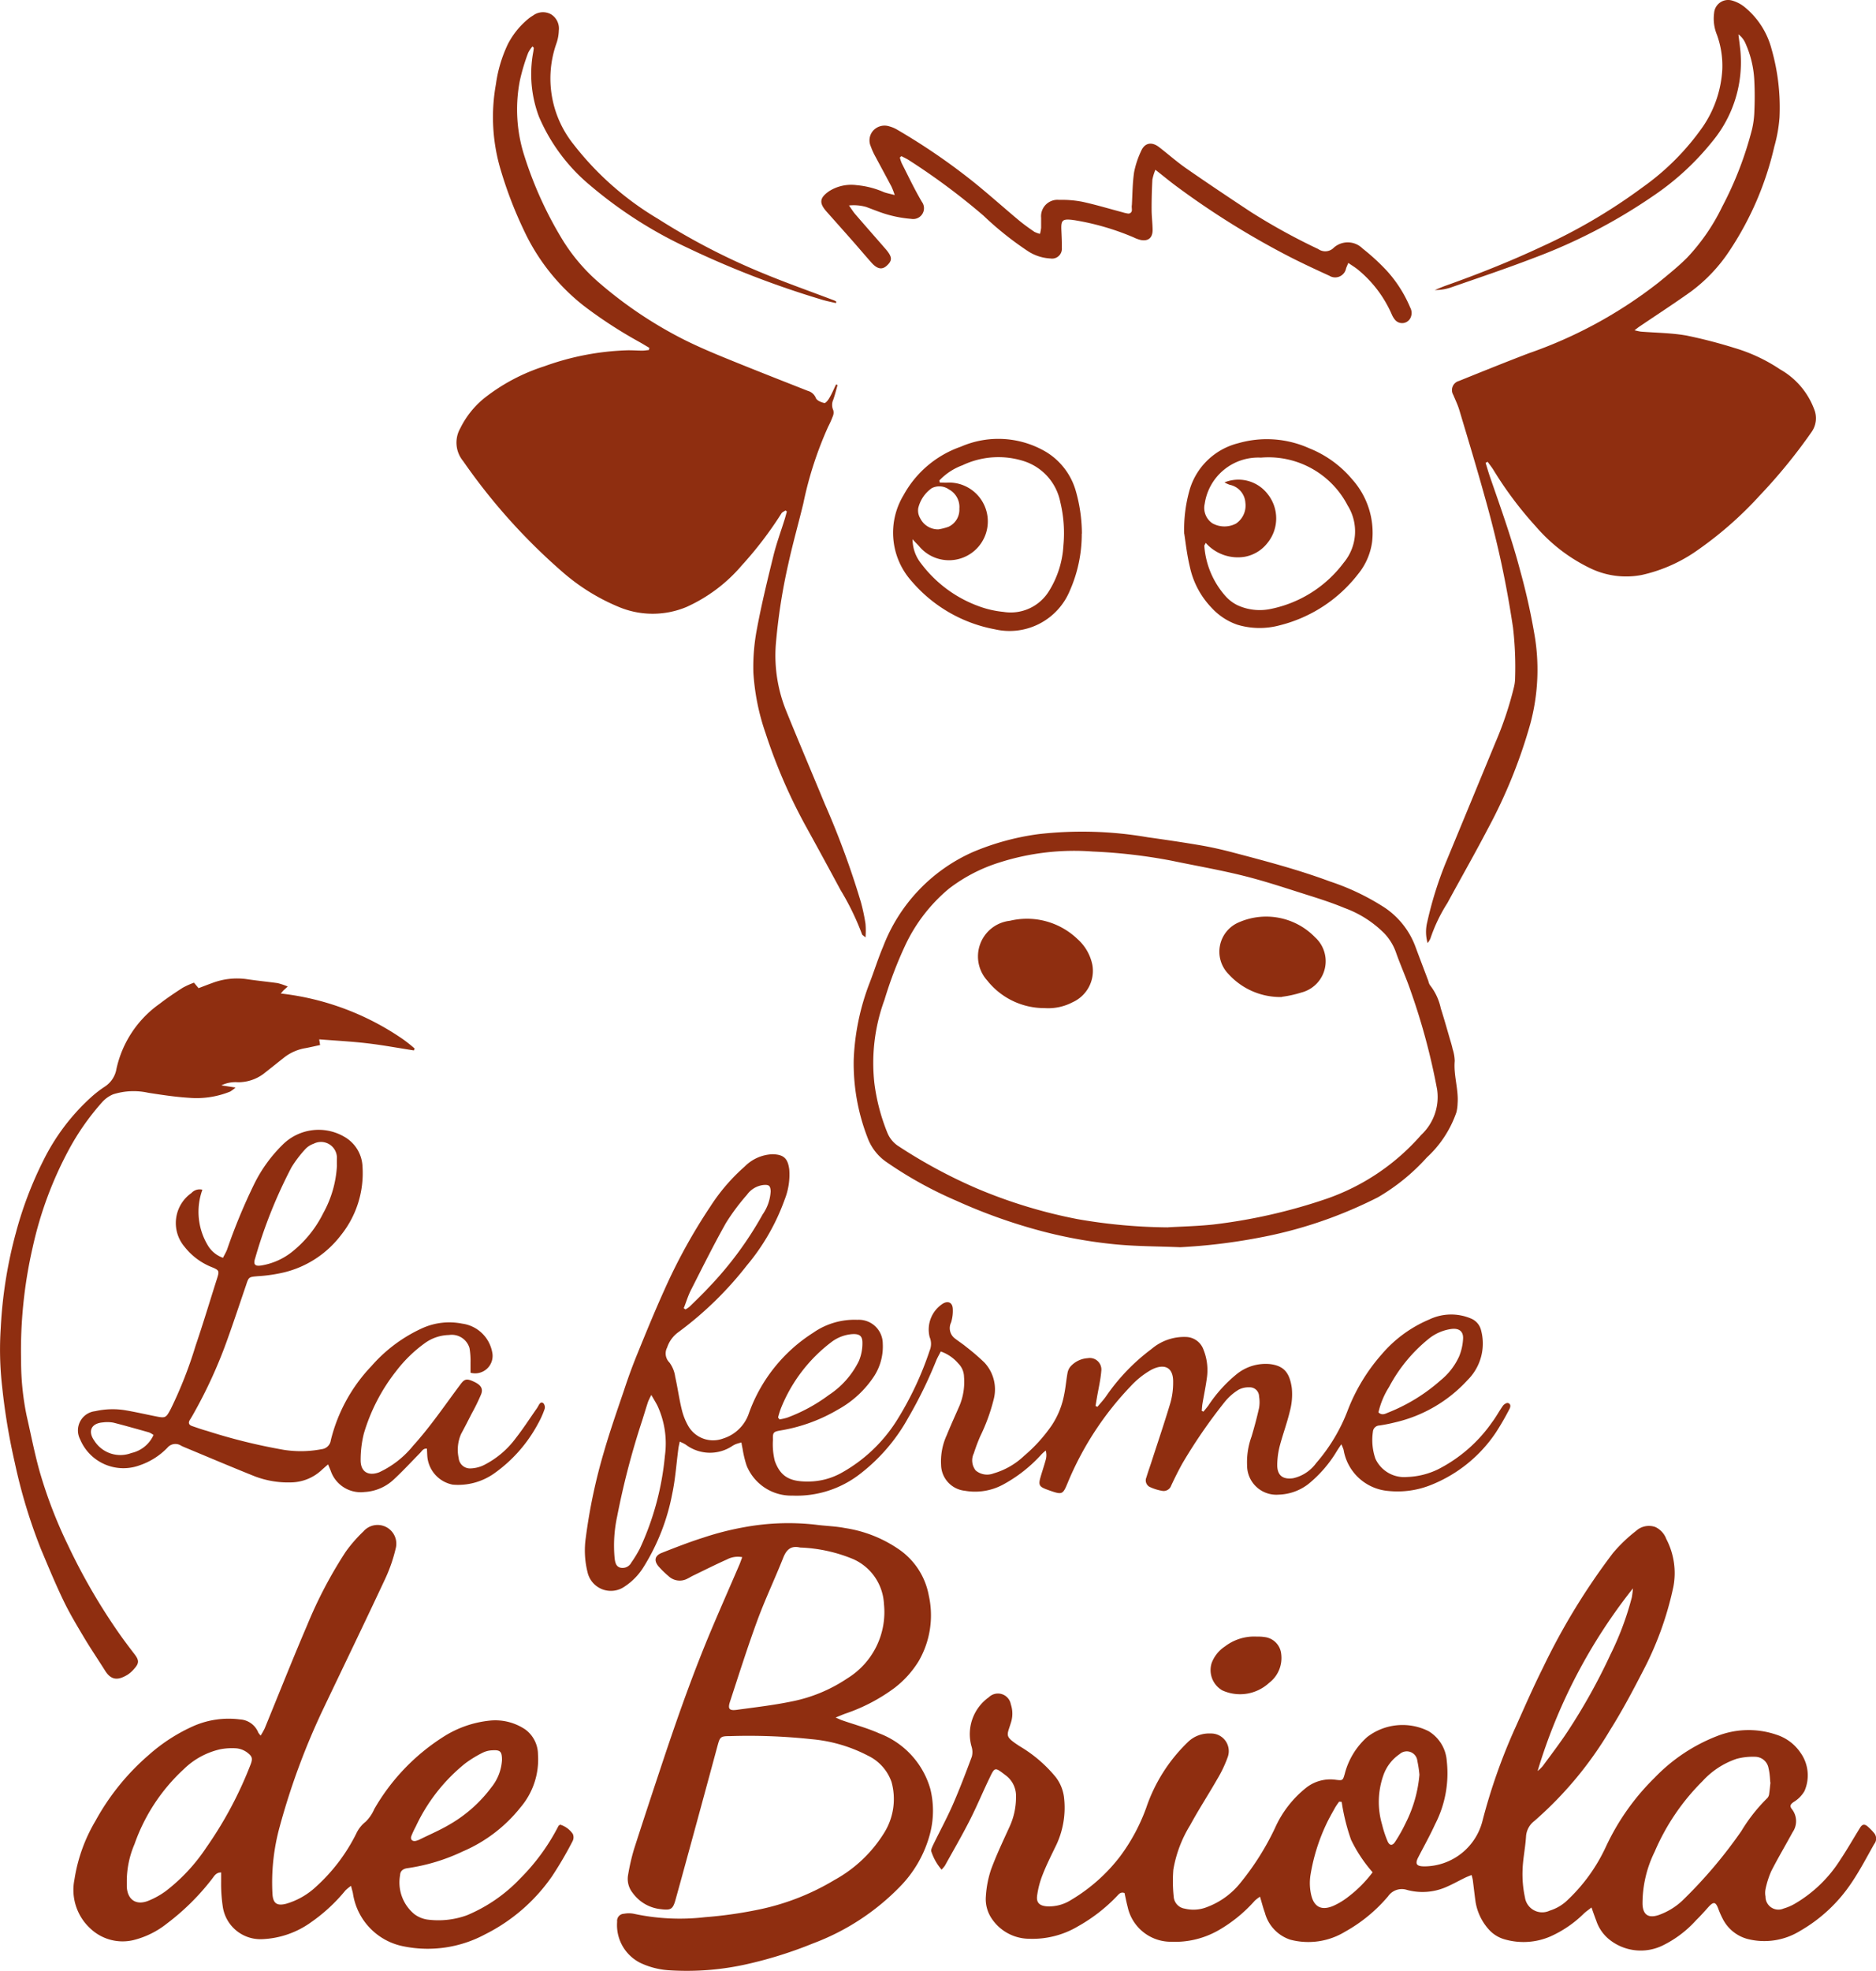 <svg xmlns="http://www.w3.org/2000/svg" xmlns:xlink="http://www.w3.org/1999/xlink" width="47.051" height="49.42" viewBox="0 0 47.051 49.42"><defs><clipPath id="clip-path"><rect id="Rectangle_806" data-name="Rectangle 806" width="47.051" height="49.42" transform="translate(0 0)" fill="none"></rect></clipPath></defs><g id="Groupe_804" data-name="Groupe 804" transform="translate(0 0)"><g id="Groupe_803" data-name="Groupe 803" clip-path="url(#clip-path)"><path id="Trac&#xE9;_2748" data-name="Trac&#xE9; 2748" d="M39.919,47.827c-.077.061-.136.1-.191.151a2.849,2.849,0,0,1-.848.58,1.7,1.7,0,0,1-1.134.073.833.833,0,0,1-.414-.259,1.363,1.363,0,0,1-.324-.682c-.026-.184-.046-.369-.07-.553a1.086,1.086,0,0,0-.031-.122c-.056.023-.1.04-.149.062-.173.084-.341.18-.518.253a1.48,1.48,0,0,1-.956.058.417.417,0,0,0-.468.159,3.881,3.881,0,0,1-1.081.89,1.773,1.773,0,0,1-1.374.2.975.975,0,0,1-.638-.678c-.045-.121-.075-.248-.122-.4a1.107,1.107,0,0,0-.13.1,3.619,3.619,0,0,1-.927.752,2.2,2.2,0,0,1-1.172.278,1.109,1.109,0,0,1-1.09-.874c-.031-.118-.054-.238-.078-.348-.1-.036-.144.031-.19.078a4.176,4.176,0,0,1-.977.757,2.229,2.229,0,0,1-1.227.312,1.139,1.139,0,0,1-.942-.513.87.87,0,0,1-.142-.552,2.626,2.626,0,0,1,.128-.666c.135-.368.305-.724.468-1.082a1.763,1.763,0,0,0,.16-.74.642.642,0,0,0-.267-.551c-.262-.2-.263-.21-.4.08-.171.354-.321.717-.5,1.067-.194.381-.409.75-.616,1.124a.891.891,0,0,1-.084.1,1.339,1.339,0,0,1-.256-.452c-.016-.039.014-.1.037-.152.162-.335.34-.663.49-1,.176-.4.334-.816.488-1.229a.454.454,0,0,0-.009-.26,1.134,1.134,0,0,1,.434-1.229.328.328,0,0,1,.553.177.732.732,0,0,1,0,.467c-.1.327-.163.331.218.581a3.417,3.417,0,0,1,.907.775,1.041,1.041,0,0,1,.206.487,2.194,2.194,0,0,1-.224,1.284c-.111.23-.225.459-.318.7a2.221,2.221,0,0,0-.129.5c-.025.176.056.253.232.27a1.021,1.021,0,0,0,.612-.155,4.341,4.341,0,0,0,1.232-1.09,4.735,4.735,0,0,0,.662-1.231A4.116,4.116,0,0,1,29.8,43.675a.761.761,0,0,1,.564-.208.442.442,0,0,1,.431.583,3.091,3.091,0,0,1-.264.558c-.222.389-.468.764-.681,1.157a3.121,3.121,0,0,0-.422,1.116,3.65,3.65,0,0,0,.009.677.324.324,0,0,0,.275.3.924.924,0,0,0,.569-.042,1.943,1.943,0,0,0,.826-.6,6.707,6.707,0,0,0,.869-1.375,2.685,2.685,0,0,1,.79-1.019.978.978,0,0,1,.737-.194c.175.021.175.018.224-.149a1.854,1.854,0,0,1,.561-.922,1.454,1.454,0,0,1,1.542-.148.949.949,0,0,1,.456.75,2.787,2.787,0,0,1-.293,1.584c-.126.276-.274.541-.413.81-.1.185-.059.248.156.246a1.51,1.51,0,0,0,1.441-1.124,14.476,14.476,0,0,1,.838-2.376c.224-.5.442-1,.684-1.483a16.664,16.664,0,0,1,1.752-2.87,3.778,3.778,0,0,1,.58-.557.479.479,0,0,1,.484-.1.533.533,0,0,1,.276.3,1.843,1.843,0,0,1,.178,1.2,8.2,8.2,0,0,1-.782,2.149c-.252.49-.513.978-.806,1.444a9.339,9.339,0,0,1-1.9,2.28.529.529,0,0,0-.208.4c-.018.275-.077.547-.086.822a2.747,2.747,0,0,0,.06.695.437.437,0,0,0,.62.33,1.113,1.113,0,0,0,.457-.274,4.333,4.333,0,0,0,.947-1.316,5.942,5.942,0,0,1,1.233-1.748,4.352,4.352,0,0,1,1.552-1.036,2.157,2.157,0,0,1,1.5-.037,1.151,1.151,0,0,1,.6.449.977.977,0,0,1,.1.965.774.774,0,0,1-.27.273c-.081.057-.107.1-.044.179a.486.486,0,0,1,.017.579c-.177.327-.368.647-.536.978a2.226,2.226,0,0,0-.143.45.48.48,0,0,0,0,.185.323.323,0,0,0,.453.3,1.262,1.262,0,0,0,.3-.131,3.343,3.343,0,0,0,1.118-1.085c.176-.263.332-.539.5-.809.051-.086.107-.1.182-.04a1.385,1.385,0,0,1,.174.177.215.215,0,0,1,0,.269c-.184.323-.355.655-.563.963a3.864,3.864,0,0,1-1.3,1.219,1.708,1.708,0,0,1-1.316.2A.982.982,0,0,1,43.2,48.1a2.056,2.056,0,0,1-.107-.246c-.064-.167-.116-.175-.241-.04-.1.112-.2.225-.31.332a2.758,2.758,0,0,1-.818.625,1.258,1.258,0,0,1-1.364-.14,1.019,1.019,0,0,1-.325-.47c-.038-.1-.074-.2-.12-.333M44.4,44.695c-.006-.068-.008-.13-.016-.192a1.157,1.157,0,0,0-.028-.163.344.344,0,0,0-.333-.289,1.562,1.562,0,0,0-.467.051,2.035,2.035,0,0,0-.856.56,5.59,5.59,0,0,0-1.2,1.769,2.936,2.936,0,0,0-.305,1.317c.012.266.147.355.4.273a1.693,1.693,0,0,0,.6-.364,11.8,11.8,0,0,0,1.48-1.745,4.176,4.176,0,0,1,.65-.825.188.188,0,0,0,.047-.11c.015-.1.022-.192.032-.282m-10.759.486-.058-.005a1.629,1.629,0,0,0-.1.146c-.08.144-.163.288-.232.438a4.776,4.776,0,0,0-.39,1.273,1.315,1.315,0,0,0,.022.488c.073.305.267.393.56.265a1.8,1.8,0,0,0,.368-.224,3.151,3.151,0,0,0,.611-.615,3.6,3.6,0,0,1-.541-.816,5.114,5.114,0,0,1-.235-.95m4.914-.773a.948.948,0,0,0,.129-.124c.211-.288.429-.572.626-.871a14.938,14.938,0,0,0,1.073-1.928,7.416,7.416,0,0,0,.534-1.428,2.29,2.29,0,0,0,.029-.229,13.7,13.7,0,0,0-2.391,4.58M35.6,44.5a3.018,3.018,0,0,0-.052-.345.267.267,0,0,0-.445-.171,1.068,1.068,0,0,0-.4.511,2.009,2.009,0,0,0-.039,1.259,2.732,2.732,0,0,0,.135.41c.05.119.123.126.194.015a3.928,3.928,0,0,0,.263-.469A3.3,3.3,0,0,0,35.6,44.5" fill="#8f2e10"></path><path id="Trac&#xE9;_2749" data-name="Trac&#xE9; 2749" d="M20.967,7.6c-.132-.031-.266-.056-.4-.1a23.261,23.261,0,0,1-3.316-1.283,10.824,10.824,0,0,1-2.449-1.568,4.568,4.568,0,0,1-1.285-1.724A3.021,3.021,0,0,1,13.375,1.3c.005-.034.01-.067.013-.1,0,0-.008-.01-.032-.036a.715.715,0,0,0-.11.162,5.022,5.022,0,0,0-.207.691,3.8,3.8,0,0,0,.115,1.9,9.583,9.583,0,0,0,.969,2.12,4.612,4.612,0,0,0,.914,1.062,10.485,10.485,0,0,0,2.145,1.431c.358.177.727.333,1.1.484.657.268,1.319.527,1.979.787a.3.3,0,0,1,.2.178c.024.063.136.111.215.126.034.007.1-.08.13-.135.061-.105.109-.219.162-.329l.039.012c-.036.124-.066.25-.109.371a.312.312,0,0,0,0,.259.227.227,0,0,1-.009.151,2.4,2.4,0,0,1-.118.265,9.161,9.161,0,0,0-.623,1.924c-.121.5-.263,1-.373,1.5a14.62,14.62,0,0,0-.319,2.061,3.7,3.7,0,0,0,.27,1.66c.313.773.641,1.539.958,2.31a21.2,21.2,0,0,1,.907,2.464,4.846,4.846,0,0,1,.116.545,2.091,2.091,0,0,1,0,.343c-.054-.048-.081-.06-.087-.079a6.56,6.56,0,0,0-.54-1.112q-.417-.776-.84-1.544A13.581,13.581,0,0,1,19.2,18.382a5.694,5.694,0,0,1-.305-1.517,5.046,5.046,0,0,1,.092-1.109c.115-.615.264-1.225.414-1.833.076-.307.187-.606.281-.908.019-.063.036-.127.053-.19L19.7,12.8c-.034.024-.08.04-.1.072a9.385,9.385,0,0,1-.991,1.3,3.95,3.95,0,0,1-1.392,1.048,2.2,2.2,0,0,1-1.695,0,5.114,5.114,0,0,1-1.4-.865,15,15,0,0,1-2.507-2.794.725.725,0,0,1-.071-.822,2.257,2.257,0,0,1,.6-.754,4.78,4.78,0,0,1,1.507-.8,6.69,6.69,0,0,1,2.042-.4c.137-.006.276.006.414.007.056,0,.112-.01.168-.015,0-.017.009-.035.013-.053-.092-.054-.183-.111-.276-.162a11.282,11.282,0,0,1-1.367-.891,5.19,5.19,0,0,1-1.512-1.91,10.252,10.252,0,0,1-.564-1.463,4.628,4.628,0,0,1-.131-2.187,3.409,3.409,0,0,1,.3-1.005,2.023,2.023,0,0,1,.533-.651,1.024,1.024,0,0,1,.1-.067.416.416,0,0,1,.45-.029.418.418,0,0,1,.194.408,1.054,1.054,0,0,1-.06.323,2.639,2.639,0,0,0,.424,2.522,7.563,7.563,0,0,0,2.127,1.877,16.666,16.666,0,0,0,2.605,1.352c.6.25,1.21.464,1.815.694a.36.36,0,0,1,.05.029l-.011.036" fill="#8f2e10"></path><path id="Trac&#xE9;_2750" data-name="Trac&#xE9; 2750" d="M37.26,11.607c.038.122.073.245.115.366.268.774.545,1.546.753,2.34A15.983,15.983,0,0,1,38.5,16a5.218,5.218,0,0,1-.119,2.15,12.894,12.894,0,0,1-1.069,2.639c-.325.623-.675,1.234-1.009,1.852a4.008,4.008,0,0,0-.428.893.54.54,0,0,1-.07.113,1.013,1.013,0,0,1-.009-.526,9.36,9.36,0,0,1,.452-1.459q.633-1.529,1.264-3.058a8.724,8.724,0,0,0,.462-1.388A1.02,1.02,0,0,0,38,16.994a8.543,8.543,0,0,0-.053-1.258c-.1-.669-.223-1.331-.376-1.988q-.152-.654-.335-1.3c-.2-.722-.419-1.442-.634-2.162-.039-.131-.1-.256-.153-.384a.237.237,0,0,1,.141-.349c.582-.235,1.164-.47,1.75-.694A11.256,11.256,0,0,0,41.6,7.082c.243-.2.494-.4.716-.623a5.072,5.072,0,0,0,.876-1.273,8.856,8.856,0,0,0,.75-1.944A2.263,2.263,0,0,0,44,2.794c.011-.248.012-.5,0-.745a2.576,2.576,0,0,0-.231-.98A.552.552,0,0,0,43.6.861c.016.13.034.261.048.392a3.11,3.11,0,0,1-.7,2.292,6.694,6.694,0,0,1-1.484,1.367,13.767,13.767,0,0,1-3.005,1.56c-.681.262-1.375.494-2.064.734a1.223,1.223,0,0,1-.409.067c.091-.037.181-.077.273-.11.819-.291,1.626-.612,2.413-.981A14,14,0,0,0,41.2,4.694a6.252,6.252,0,0,0,1.509-1.518,2.82,2.82,0,0,0,.487-1.431,2.289,2.289,0,0,0-.135-.874,1.063,1.063,0,0,1-.07-.547.353.353,0,0,1,.448-.311.874.874,0,0,1,.308.157,2.013,2.013,0,0,1,.684,1.058,5.318,5.318,0,0,1,.2,1.719,3.679,3.679,0,0,1-.131.731,7.892,7.892,0,0,1-1.122,2.608A4.024,4.024,0,0,1,42.4,7.318c-.421.3-.854.581-1.281.87-.033.022-.063.048-.124.093a1.36,1.36,0,0,0,.156.034c.385.031.775.032,1.154.1a12.348,12.348,0,0,1,1.2.311,4.166,4.166,0,0,1,1.139.535,1.917,1.917,0,0,1,.856,1,.6.6,0,0,1-.062.567,13.638,13.638,0,0,1-1.306,1.6A9.3,9.3,0,0,1,42.6,13.778a3.874,3.874,0,0,1-1.423.639,2.068,2.068,0,0,1-1.29-.167A4.2,4.2,0,0,1,38.518,13.2a9.325,9.325,0,0,1-1.064-1.42c-.042-.069-.094-.13-.142-.2l-.052.025" fill="#8f2e10"></path><path id="Trac&#xE9;_2751" data-name="Trac&#xE9; 2751" d="M33.651,36.2c-.061.091-.094.14-.125.19a3.136,3.136,0,0,1-.713.823,1.275,1.275,0,0,1-.746.265.733.733,0,0,1-.789-.725,1.881,1.881,0,0,1,.111-.731c.071-.237.135-.476.189-.718a.844.844,0,0,0,0-.288.231.231,0,0,0-.245-.229.521.521,0,0,0-.274.063,1.362,1.362,0,0,0-.34.3A13.232,13.232,0,0,0,29.652,36.7c-.1.18-.192.366-.279.553a.2.2,0,0,1-.233.128,1.21,1.21,0,0,1-.312-.1.186.186,0,0,1-.076-.236c.045-.152.1-.3.148-.452.155-.478.317-.955.46-1.437a1.871,1.871,0,0,0,.063-.49c.01-.423-.261-.474-.561-.311a2.125,2.125,0,0,0-.5.4,7.844,7.844,0,0,0-1.585,2.429c-.117.283-.134.3-.425.2-.033-.011-.065-.024-.1-.036-.188-.07-.211-.114-.155-.31.042-.145.091-.289.131-.435a.429.429,0,0,0,0-.231,1.21,1.21,0,0,0-.1.088,3.614,3.614,0,0,1-.986.774,1.476,1.476,0,0,1-.946.146.664.664,0,0,1-.593-.646,1.573,1.573,0,0,1,.141-.746c.1-.247.213-.493.321-.74a1.559,1.559,0,0,0,.113-.728.484.484,0,0,0-.144-.332,1.015,1.015,0,0,0-.439-.3c-.04.079-.085.155-.117.234a11.11,11.11,0,0,1-.7,1.43,4.545,4.545,0,0,1-1.22,1.416,2.586,2.586,0,0,1-1.681.534,1.206,1.206,0,0,1-1.153-.757,2.683,2.683,0,0,1-.1-.42c-.01-.046-.018-.092-.03-.156-.055.016-.1.027-.14.043a.527.527,0,0,0-.091.048,1.01,1.01,0,0,1-1.167-.038c-.039-.025-.083-.043-.147-.075-.014.067-.027.117-.034.169-.051.382-.076.769-.156,1.145a5.334,5.334,0,0,1-.711,1.821,1.581,1.581,0,0,1-.482.5.6.6,0,0,1-.931-.363,2.234,2.234,0,0,1-.043-.862,13.843,13.843,0,0,1,.458-2.161c.149-.516.327-1.024.5-1.533.1-.307.212-.613.334-.912.218-.536.438-1.073.676-1.6a14.007,14.007,0,0,1,1.157-2.1,4.755,4.755,0,0,1,.86-1,1.035,1.035,0,0,1,.7-.309c.276.008.381.1.418.381a1.693,1.693,0,0,1-.113.75,5.407,5.407,0,0,1-.952,1.659A8.789,8.789,0,0,1,17.019,33.4a.771.771,0,0,0-.287.389.319.319,0,0,0,.058.376.771.771,0,0,1,.144.356c.064.282.1.569.172.851a1.543,1.543,0,0,0,.165.4.719.719,0,0,0,.861.3.994.994,0,0,0,.651-.635,3.973,3.973,0,0,1,1.61-2.017,1.806,1.806,0,0,1,1.111-.326.6.6,0,0,1,.636.592,1.372,1.372,0,0,1-.208.808,2.56,2.56,0,0,1-.916.851,4.173,4.173,0,0,1-1.43.522c-.187.032-.208.046-.2.237a1.719,1.719,0,0,0,.047.53c.147.406.393.52.846.515a1.723,1.723,0,0,0,.814-.211,3.854,3.854,0,0,0,1.386-1.3,8.129,8.129,0,0,0,.837-1.771.436.436,0,0,0,0-.34.773.773,0,0,1,.335-.841c.131-.075.238-.022.245.13a.974.974,0,0,1-.042.344.324.324,0,0,0,.1.405c.093.072.192.135.282.21a5.44,5.44,0,0,1,.453.39.986.986,0,0,1,.234.921,4.7,4.7,0,0,1-.339.93,4.471,4.471,0,0,0-.16.426.406.406,0,0,0,.047.43.446.446,0,0,0,.449.073,1.86,1.86,0,0,0,.764-.439,3.877,3.877,0,0,0,.693-.764,2.074,2.074,0,0,0,.31-.76c.039-.181.053-.368.086-.55a.355.355,0,0,1,.073-.164.632.632,0,0,1,.436-.212.29.29,0,0,1,.339.321c-.018.225-.072.447-.11.671-.012.069-.023.138-.035.207l.049.02c.072-.088.151-.171.216-.264a5.029,5.029,0,0,1,1.142-1.187,1.26,1.26,0,0,1,.861-.3.477.477,0,0,1,.44.319,1.374,1.374,0,0,1,.09.67c-.029.232-.078.461-.117.692-.009.056-.011.115-.017.172l.043.019c.041-.05.084-.1.122-.151a3.48,3.48,0,0,1,.7-.779,1.154,1.154,0,0,1,.846-.262c.337.042.492.2.548.6a1.611,1.611,0,0,1-.046.572c-.071.3-.181.593-.259.892a1.96,1.96,0,0,0-.06.47c0,.262.144.365.4.328a.977.977,0,0,0,.575-.378,4.4,4.4,0,0,0,.8-1.343,4.645,4.645,0,0,1,.846-1.387,3.192,3.192,0,0,1,1.191-.872,1.273,1.273,0,0,1,1.045-.025.425.425,0,0,1,.251.281,1.288,1.288,0,0,1-.332,1.26,3.543,3.543,0,0,1-1.831,1.066,3.853,3.853,0,0,1-.385.076.169.169,0,0,0-.161.158,1.44,1.44,0,0,0,.063.675.794.794,0,0,0,.791.458,1.913,1.913,0,0,0,.777-.191,3.693,3.693,0,0,0,1.359-1.183c.1-.132.177-.28.273-.414.026-.036.093-.077.126-.066.078.023.065.1.033.155a6.652,6.652,0,0,1-.342.59,3.529,3.529,0,0,1-1.6,1.3,2.252,2.252,0,0,1-1.1.159,1.241,1.241,0,0,1-1.115-1.032,1.006,1.006,0,0,0-.059-.142M16.336,34.978a1.9,1.9,0,0,0-.083.172c-.049.151-.094.3-.142.454a19.8,19.8,0,0,0-.632,2.418,3.456,3.456,0,0,0-.064,1.049c.013.1.03.217.158.241a.248.248,0,0,0,.261-.131,3.107,3.107,0,0,0,.215-.353,7.061,7.061,0,0,0,.627-2.323,2.252,2.252,0,0,0-.185-1.253c-.039-.078-.086-.152-.155-.274m3.178.566.038.048a1.639,1.639,0,0,0,.187-.043,4.16,4.16,0,0,0,1.048-.569,2.154,2.154,0,0,0,.755-.855,1.148,1.148,0,0,0,.088-.457c0-.176-.081-.225-.256-.215a.983.983,0,0,0-.515.194,3.9,3.9,0,0,0-1.273,1.666,2.213,2.213,0,0,0-.072.231m15.063-.124c.087.077.166.03.239,0a4.451,4.451,0,0,0,1.313-.807,1.65,1.65,0,0,0,.466-.6,1.335,1.335,0,0,0,.1-.456c.005-.18-.108-.255-.288-.234a1.152,1.152,0,0,0-.579.251,3.891,3.891,0,0,0-.99,1.205,2.019,2.019,0,0,0-.266.638M17.143,32.8l.049.033a.642.642,0,0,0,.1-.066c.162-.158.326-.315.48-.481a8.871,8.871,0,0,0,1.357-1.837,1.114,1.114,0,0,0,.2-.578c-.007-.138-.041-.169-.178-.158a.591.591,0,0,0-.416.245,5.384,5.384,0,0,0-.529.71c-.31.551-.591,1.118-.878,1.682-.072.143-.119.3-.178.45" fill="#8f2e10"></path><path id="Trac&#xE9;_2752" data-name="Trac&#xE9; 2752" d="M6.538,43.519a1.937,1.937,0,0,0,.1-.178c.356-.867.7-1.738,1.07-2.6a10.971,10.971,0,0,1,.96-1.827,3.551,3.551,0,0,1,.446-.513.47.47,0,0,1,.809.432,3.9,3.9,0,0,1-.255.74c-.508,1.087-1.03,2.165-1.546,3.247A17.618,17.618,0,0,0,7.016,45.8a5.256,5.256,0,0,0-.183,1.68c.013.246.109.318.349.255a1.858,1.858,0,0,0,.747-.429,4.484,4.484,0,0,0,1.005-1.327.816.816,0,0,1,.237-.3,1,1,0,0,0,.217-.319,5.239,5.239,0,0,1,1.725-1.805,2.659,2.659,0,0,1,1.181-.412,1.344,1.344,0,0,1,.886.227.784.784,0,0,1,.313.625,1.849,1.849,0,0,1-.437,1.323,3.714,3.714,0,0,1-1.449,1.106,4.833,4.833,0,0,1-1.38.419c-.108.013-.188.062-.193.178a1.03,1.03,0,0,0,.36.977.725.725,0,0,0,.319.134,2.1,2.1,0,0,0,1-.108A3.927,3.927,0,0,0,13.05,47.1a5.23,5.23,0,0,0,.957-1.315c.006-.01.021-.017.041-.033a.6.6,0,0,1,.318.233.21.21,0,0,1-.008.187,9.351,9.351,0,0,1-.511.873,4.478,4.478,0,0,1-1.686,1.461,3.038,3.038,0,0,1-2.029.3,1.589,1.589,0,0,1-1.28-1.329c-.01-.052-.026-.1-.048-.19a1.288,1.288,0,0,0-.138.112,4.239,4.239,0,0,1-.863.8,2.252,2.252,0,0,1-1.232.425.954.954,0,0,1-.985-.826,3.928,3.928,0,0,1-.04-.616c0-.074,0-.148,0-.231-.131,0-.175.095-.232.167a5.953,5.953,0,0,1-1.131,1.117,2.186,2.186,0,0,1-.847.415,1.175,1.175,0,0,1-1.057-.281,1.315,1.315,0,0,1-.412-1.239,4.1,4.1,0,0,1,.527-1.471A5.967,5.967,0,0,1,3.737,44a4.343,4.343,0,0,1,1.126-.724,2.2,2.2,0,0,1,1.153-.162.526.526,0,0,1,.462.33.524.524,0,0,0,.06.076M3.18,47.147c0,.037,0,.1,0,.161.017.325.23.475.535.356a2.018,2.018,0,0,0,.449-.25A4.54,4.54,0,0,0,5.172,46.33a9.742,9.742,0,0,0,1.107-2.07c.065-.162.053-.218-.085-.321a.545.545,0,0,0-.262-.1,1.569,1.569,0,0,0-.41.024,1.908,1.908,0,0,0-.914.5A4.639,4.639,0,0,0,3.374,46.24a2.374,2.374,0,0,0-.194.907m9.41-3.011c0-.215-.038-.262-.249-.247a.586.586,0,0,0-.238.061,2.887,2.887,0,0,0-.439.27A4.439,4.439,0,0,0,10.428,45.8a2.215,2.215,0,0,0-.113.243c-.027.084.027.135.113.117a.5.5,0,0,0,.116-.044c.247-.122.5-.229.738-.371a3.461,3.461,0,0,0,1.043-.929,1.2,1.2,0,0,0,.265-.683" fill="#8f2e10"></path><path id="Trac&#xE9;_2753" data-name="Trac&#xE9; 2753" d="M18.618,39.046a.584.584,0,0,0-.386.057c-.289.129-.572.272-.858.41-.043.021-.084.048-.127.068a.408.408,0,0,1-.481-.061,2.324,2.324,0,0,1-.251-.245c-.119-.144-.092-.268.082-.337.346-.136.693-.272,1.048-.384a7.224,7.224,0,0,1,1-.256,6.109,6.109,0,0,1,1.811-.067c.246.033.5.038.739.085a3.222,3.222,0,0,1,1.337.525A1.792,1.792,0,0,1,23.293,40a2.291,2.291,0,0,1-.256,1.659,2.48,2.48,0,0,1-.607.669,4.461,4.461,0,0,1-1.223.639c-.07.025-.137.054-.249.1.082.035.121.055.162.069.312.109.634.195.934.329a2.109,2.109,0,0,1,1.281,1.4A2.288,2.288,0,0,1,23.3,46.07a2.966,2.966,0,0,1-.726,1.235,5.936,5.936,0,0,1-2.182,1.425,10.47,10.47,0,0,1-1.594.506,6.856,6.856,0,0,1-2.034.167,1.971,1.971,0,0,1-.7-.182,1.06,1.06,0,0,1-.586-1.034.178.178,0,0,1,.171-.2.656.656,0,0,1,.246,0,5.472,5.472,0,0,0,1.787.086,10.644,10.644,0,0,0,1.39-.2,6.052,6.052,0,0,0,1.859-.734,3.37,3.37,0,0,0,1.256-1.2,1.6,1.6,0,0,0,.173-1.256,1.154,1.154,0,0,0-.593-.661,3.772,3.772,0,0,0-1.419-.413,14.72,14.72,0,0,0-2.046-.076c-.231,0-.245.018-.307.246q-.405,1.5-.814,2.992-.117.429-.236.856c-.068.245-.114.277-.368.245a.993.993,0,0,1-.713-.413.559.559,0,0,1-.114-.429,5.366,5.366,0,0,1,.152-.664c.257-.8.522-1.6.789-2.4.349-1.039.717-2.071,1.142-3.081.233-.553.475-1.1.712-1.652.024-.056.043-.114.073-.195m1.449-.234c-.23-.054-.343.053-.424.258-.208.525-.452,1.036-.647,1.566-.247.672-.463,1.356-.686,2.037-.061.185-.02.234.167.209.457-.063.917-.115,1.368-.208a3.822,3.822,0,0,0,1.406-.581,1.95,1.95,0,0,0,.919-1.865,1.3,1.3,0,0,0-.763-1.122,3.818,3.818,0,0,0-1.34-.294" fill="#8f2e10"></path><path id="Trac&#xE9;_2754" data-name="Trac&#xE9; 2754" d="M4.865,24.64l.115.138c.117-.044.225-.087.335-.126a1.755,1.755,0,0,1,.874-.1c.258.039.518.064.777.1a1.729,1.729,0,0,1,.251.085c-.051.047-.076.068-.1.09s-.032.036-.075.085A6.719,6.719,0,0,1,10.1,26.054a3.628,3.628,0,0,1,.3.238l-.02.047c-.388-.06-.774-.132-1.163-.178s-.8-.067-1.211-.1c.007.049.014.089.022.143-.121.026-.241.054-.361.077a1.182,1.182,0,0,0-.527.225c-.178.14-.355.283-.534.423a1.065,1.065,0,0,1-.637.208.814.814,0,0,0-.417.078l.356.055a1.019,1.019,0,0,1-.133.1,2.248,2.248,0,0,1-1.034.157c-.342-.021-.683-.073-1.023-.126a1.7,1.7,0,0,0-.878.038.766.766,0,0,0-.28.2,6.2,6.2,0,0,0-.83,1.183,9.41,9.41,0,0,0-.91,2.453,11.56,11.56,0,0,0-.291,2.852,6.763,6.763,0,0,0,.14,1.376c.105.456.193.917.318,1.368a11.534,11.534,0,0,0,.716,1.87A15.221,15.221,0,0,0,2.982,40.95c.126.18.259.356.393.53.114.149.117.224-.007.362a.784.784,0,0,1-.169.152c-.21.125-.394.167-.562-.1s-.347-.532-.509-.8c-.187-.314-.377-.628-.535-.957-.206-.427-.387-.867-.571-1.305a13.507,13.507,0,0,1-.651-2.155,15.983,15.983,0,0,1-.318-1.914,8.179,8.179,0,0,1-.034-1.467A11.231,11.231,0,0,1,.4,30.906a9.45,9.45,0,0,1,.69-1.812,5.319,5.319,0,0,1,1.189-1.576,2.8,2.8,0,0,1,.342-.266.662.662,0,0,0,.3-.452,2.707,2.707,0,0,1,1.085-1.632c.185-.143.38-.274.576-.4a2.052,2.052,0,0,1,.281-.127" fill="#8f2e10"></path><path id="Trac&#xE9;_2755" data-name="Trac&#xE9; 2755" d="M8.228,36.719l-.143.125a1.15,1.15,0,0,1-.781.327,2.354,2.354,0,0,1-.913-.152c-.582-.233-1.159-.478-1.738-.719-.038-.016-.076-.031-.113-.051A.26.26,0,0,0,4.2,36.3a1.744,1.744,0,0,1-.691.44,1.177,1.177,0,0,1-1.5-.65.485.485,0,0,1,.379-.705,1.975,1.975,0,0,1,.762-.022c.251.043.5.1.75.15s.262.044.383-.184a10.514,10.514,0,0,0,.62-1.577c.191-.561.361-1.129.541-1.694.059-.186.056-.207-.123-.281a1.63,1.63,0,0,1-.689-.51A.919.919,0,0,1,4.8,29.916a.279.279,0,0,1,.276-.084,1.631,1.631,0,0,0,.139,1.4.718.718,0,0,0,.378.307c.034-.069.072-.131.1-.2a14.483,14.483,0,0,1,.688-1.661,3.633,3.633,0,0,1,.714-.981,1.278,1.278,0,0,1,1.547-.189.9.9,0,0,1,.45.749,2.483,2.483,0,0,1-.542,1.716,2.552,2.552,0,0,1-1.427.932A3.872,3.872,0,0,1,6.469,32c-.227.021-.229.013-.3.232-.15.437-.294.876-.45,1.31a11.927,11.927,0,0,1-.891,1.952c-.02.035-.042.071-.064.106-.049.077-.028.131.056.159.124.042.248.087.374.121a14.325,14.325,0,0,0,1.926.475,2.764,2.764,0,0,0,.947-.017.259.259,0,0,0,.23-.224,4.107,4.107,0,0,1,1.022-1.863A3.751,3.751,0,0,1,10.6,33.3a1.646,1.646,0,0,1,.992-.11.885.885,0,0,1,.751.708.438.438,0,0,1-.542.523c0-.077,0-.163,0-.25a1.892,1.892,0,0,0-.026-.37.463.463,0,0,0-.514-.326,1.07,1.07,0,0,0-.6.2,3.418,3.418,0,0,0-.721.7,4.65,4.65,0,0,0-.814,1.57,2.713,2.713,0,0,0-.081.673c0,.289.194.4.463.3a2.386,2.386,0,0,0,.855-.669c.436-.481.8-1.022,1.187-1.538.1-.136.157-.149.333-.067s.239.172.184.317a4.967,4.967,0,0,1-.235.481c-.088.172-.175.344-.267.513a.98.98,0,0,0-.061.606.285.285,0,0,0,.3.259.827.827,0,0,0,.316-.075,2.257,2.257,0,0,0,.817-.685c.187-.238.351-.494.525-.742.016-.022.029-.047.043-.071.027-.051.065-.109.124-.06a.156.156,0,0,1,.031.141,2.227,2.227,0,0,1-.169.376,3.614,3.614,0,0,1-1.1,1.244,1.568,1.568,0,0,1-1.036.279.789.789,0,0,1-.636-.693c-.006-.068-.007-.136-.012-.21-.093-.008-.124.06-.17.107-.217.221-.427.449-.654.66a1.164,1.164,0,0,1-.745.321.794.794,0,0,1-.843-.531c-.017-.044-.036-.087-.07-.168m.224-7.5c0-.049,0-.1,0-.145a.4.4,0,0,0-.581-.39.523.523,0,0,0-.206.131,3,3,0,0,0-.349.457A12.032,12.032,0,0,0,6.4,31.55c-.053.157-.005.208.157.181a1.675,1.675,0,0,0,.75-.327,2.861,2.861,0,0,0,.8-.984,2.753,2.753,0,0,0,.344-1.2m-4.6,6.762a.588.588,0,0,0-.11-.064c-.3-.084-.6-.17-.895-.245a.852.852,0,0,0-.267-.006c-.29.022-.382.22-.214.458a.774.774,0,0,0,.93.309.8.8,0,0,0,.556-.452" fill="#8f2e10"></path><path id="Trac&#xE9;_2756" data-name="Trac&#xE9; 2756" d="M29.6,31.274c-.551-.023-1.105-.02-1.653-.075a11.629,11.629,0,0,1-1.789-.32,13.669,13.669,0,0,1-2.179-.774,9.992,9.992,0,0,1-1.733-.958,1.277,1.277,0,0,1-.489-.625,5.138,5.138,0,0,1-.345-1.962,5.983,5.983,0,0,1,.383-1.874c.124-.315.222-.639.354-.949a4.257,4.257,0,0,1,2.246-2.37,6.387,6.387,0,0,1,1.648-.451,9.641,9.641,0,0,1,2.74.078c.45.063.9.129,1.348.206.264.046.526.106.785.174.82.216,1.64.431,2.436.727a5.968,5.968,0,0,1,1.377.658,2.026,2.026,0,0,1,.768.972c.108.291.219.581.328.871a.28.28,0,0,0,.039.1,1.407,1.407,0,0,1,.272.583c.083.259.156.52.232.781.024.079.048.159.065.239a1.055,1.055,0,0,1,.052.3c-.032.361.1.709.072,1.067a1.006,1.006,0,0,1-.03.22,2.758,2.758,0,0,1-.741,1.131,5.1,5.1,0,0,1-1.229,1,11.315,11.315,0,0,1-1.173.513,10.937,10.937,0,0,1-1.813.5,14.45,14.45,0,0,1-1.971.238m-.3-.5c.316-.018.717-.027,1.115-.068a13.751,13.751,0,0,0,2.856-.647,5.567,5.567,0,0,0,2.372-1.6,1.3,1.3,0,0,0,.4-1.144,16.359,16.359,0,0,0-.658-2.454c-.112-.332-.259-.653-.375-.984a1.329,1.329,0,0,0-.288-.47,2.713,2.713,0,0,0-1-.639c-.292-.122-.595-.221-.9-.317-.539-.17-1.076-.351-1.624-.488-.6-.15-1.212-.255-1.818-.382a13.508,13.508,0,0,0-1.972-.229,6.156,6.156,0,0,0-2.349.277,4.071,4.071,0,0,0-1.26.655,4.136,4.136,0,0,0-1.083,1.394,10.156,10.156,0,0,0-.532,1.39,4.6,4.6,0,0,0-.254,2.094,4.967,4.967,0,0,0,.324,1.238.725.725,0,0,0,.285.343A12.848,12.848,0,0,0,24.5,29.8a12.569,12.569,0,0,0,2.528.77,13.674,13.674,0,0,0,2.265.206" fill="#8f2e10"></path><path id="Trac&#xE9;_2757" data-name="Trac&#xE9; 2757" d="M28.979,4.255a1.26,1.26,0,0,0-.077.252c-.013.247-.02.495-.019.743,0,.172.023.344.025.516,0,.2-.111.29-.305.25a.872.872,0,0,1-.174-.065,6.415,6.415,0,0,0-1.487-.431c-.02,0-.041-.006-.061-.008-.231-.024-.27.013-.262.243.006.152.015.3.012.455a.247.247,0,0,1-.289.271,1.14,1.14,0,0,1-.545-.173,8.041,8.041,0,0,1-1.13-.9,16.744,16.744,0,0,0-1.873-1.393c-.059-.038-.124-.067-.187-.1l-.038.035a.9.9,0,0,0,.046.142c.166.325.321.656.507.97a.271.271,0,0,1-.268.426,3.042,3.042,0,0,1-.567-.1c-.192-.052-.378-.131-.567-.2a1.146,1.146,0,0,0-.427-.036c.07.1.108.161.154.215.239.277.48.551.72.826.022.026.046.052.068.079.144.177.145.262.007.389-.119.11-.24.088-.387-.077s-.307-.355-.462-.531c-.218-.248-.438-.494-.658-.742-.2-.224-.179-.351.061-.518a1.037,1.037,0,0,1,.691-.15,2.166,2.166,0,0,1,.678.174c.072.027.151.041.275.074a2.022,2.022,0,0,0-.081-.211c-.132-.25-.268-.5-.4-.747a1.7,1.7,0,0,1-.12-.264.367.367,0,0,1,.067-.4.386.386,0,0,1,.4-.1.785.785,0,0,1,.208.09,15.813,15.813,0,0,1,1.925,1.322c.38.308.745.635,1.121.949.121.1.251.192.381.282a.629.629,0,0,0,.143.052,1.141,1.141,0,0,0,.028-.152c0-.082,0-.165,0-.249a.412.412,0,0,1,.451-.451,2.7,2.7,0,0,1,.576.046c.342.074.678.176,1.016.265a.852.852,0,0,0,.121.029.087.087,0,0,0,.112-.088c0-.042-.008-.083,0-.124.015-.275.016-.552.056-.824a2.265,2.265,0,0,1,.175-.527c.089-.209.265-.243.451-.1.229.176.446.37.684.535.531.369,1.07.729,1.61,1.086a15.54,15.54,0,0,0,1.7.936.3.3,0,0,0,.39-.037.526.526,0,0,1,.721.023,5.429,5.429,0,0,1,.593.542,3.221,3.221,0,0,1,.6.936.286.286,0,0,1,.009.258.233.233,0,0,1-.391.049.543.543,0,0,1-.076-.124,2.993,2.993,0,0,0-.848-1.128c-.072-.06-.154-.108-.246-.172-.026.063-.043.1-.056.136a.278.278,0,0,1-.42.185c-.326-.149-.651-.3-.97-.462a20.7,20.7,0,0,1-2.89-1.8c-.154-.115-.3-.236-.493-.388" fill="#8f2e10"></path><path id="Trac&#xE9;_2758" data-name="Trac&#xE9; 2758" d="M27.131,13.382a3.506,3.506,0,0,1-.3,1.431,1.636,1.636,0,0,1-1.882.966,3.612,3.612,0,0,1-2.088-1.209,1.821,1.821,0,0,1-.2-2.153A2.619,2.619,0,0,1,24.1,11.2a2.352,2.352,0,0,1,2.148.139,1.689,1.689,0,0,1,.726.946,3.93,3.93,0,0,1,.16,1.093m-3.575-1.329.012.051c.073,0,.147.006.22,0a.974.974,0,1,1-.732,1.605c-.046-.054-.1-.1-.171-.185a.971.971,0,0,0,.213.609,3.153,3.153,0,0,0,1.423,1.063,2.472,2.472,0,0,0,.642.151,1.127,1.127,0,0,0,1.151-.535,2.412,2.412,0,0,0,.354-1.133,3.31,3.31,0,0,0-.079-1.089,1.353,1.353,0,0,0-.9-1.019,2.1,2.1,0,0,0-1.554.1,1.515,1.515,0,0,0-.577.379m-.025,1.228a1.4,1.4,0,0,0,.255-.066.471.471,0,0,0,.27-.452.5.5,0,0,0-.26-.483.417.417,0,0,0-.432-.032.855.855,0,0,0-.339.5.383.383,0,0,0,.049.254.5.5,0,0,0,.457.279" fill="#8f2e10"></path><path id="Trac&#xE9;_2759" data-name="Trac&#xE9; 2759" d="M29.7,13.382a3.623,3.623,0,0,1,.143-1.122,1.7,1.7,0,0,1,1.211-1.146,2.593,2.593,0,0,1,1.779.125,2.725,2.725,0,0,1,1.08.78,2.009,2.009,0,0,1,.5,1.569,1.616,1.616,0,0,1-.351.806,3.581,3.581,0,0,1-1.971,1.287,1.93,1.93,0,0,1-1.063-.018,1.573,1.573,0,0,1-.648-.431,2.117,2.117,0,0,1-.536-1.011c-.079-.327-.114-.665-.142-.839m.538.229c-.024.051-.036.064-.035.077a2.121,2.121,0,0,0,.525,1.252.983.983,0,0,0,.309.237,1.336,1.336,0,0,0,.79.1A3.039,3.039,0,0,0,33.7,14.111a1.226,1.226,0,0,0,.1-1.436,2.237,2.237,0,0,0-2.176-1.2,1.355,1.355,0,0,0-1.409,1.156.466.466,0,0,0,.191.49.621.621,0,0,0,.593.008.544.544,0,0,0,.236-.521.49.49,0,0,0-.394-.452.783.783,0,0,1-.13-.06.924.924,0,0,1,1.074.282.976.976,0,0,1,0,1.241.932.932,0,0,1-.572.343,1.073,1.073,0,0,1-.976-.353" fill="#8f2e10"></path><path id="Trac&#xE9;_2760" data-name="Trac&#xE9; 2760" d="M31.514,41.037c.062,0,.124,0,.186.01a.474.474,0,0,1,.433.425.783.783,0,0,1-.305.727,1.074,1.074,0,0,1-1.172.187.587.587,0,0,1-.266-.689.859.859,0,0,1,.331-.412,1.207,1.207,0,0,1,.793-.248" fill="#8f2e10"></path><path id="Trac&#xE9;_2761" data-name="Trac&#xE9; 2761" d="M26.2,25.278a1.826,1.826,0,0,1-1.438-.69.9.9,0,0,1,.568-1.5,1.83,1.83,0,0,1,1.69.455,1.178,1.178,0,0,1,.377.651.862.862,0,0,1-.494.936,1.31,1.31,0,0,1-.7.148" fill="#8f2e10"></path><path id="Trac&#xE9;_2762" data-name="Trac&#xE9; 2762" d="M32.148,25a1.755,1.755,0,0,1-1.338-.577.8.8,0,0,1,.271-1.3,1.707,1.707,0,0,1,1.9.378.81.81,0,0,1-.341,1.386,2.9,2.9,0,0,1-.489.108" fill="#8f2e10"></path></g></g></svg>